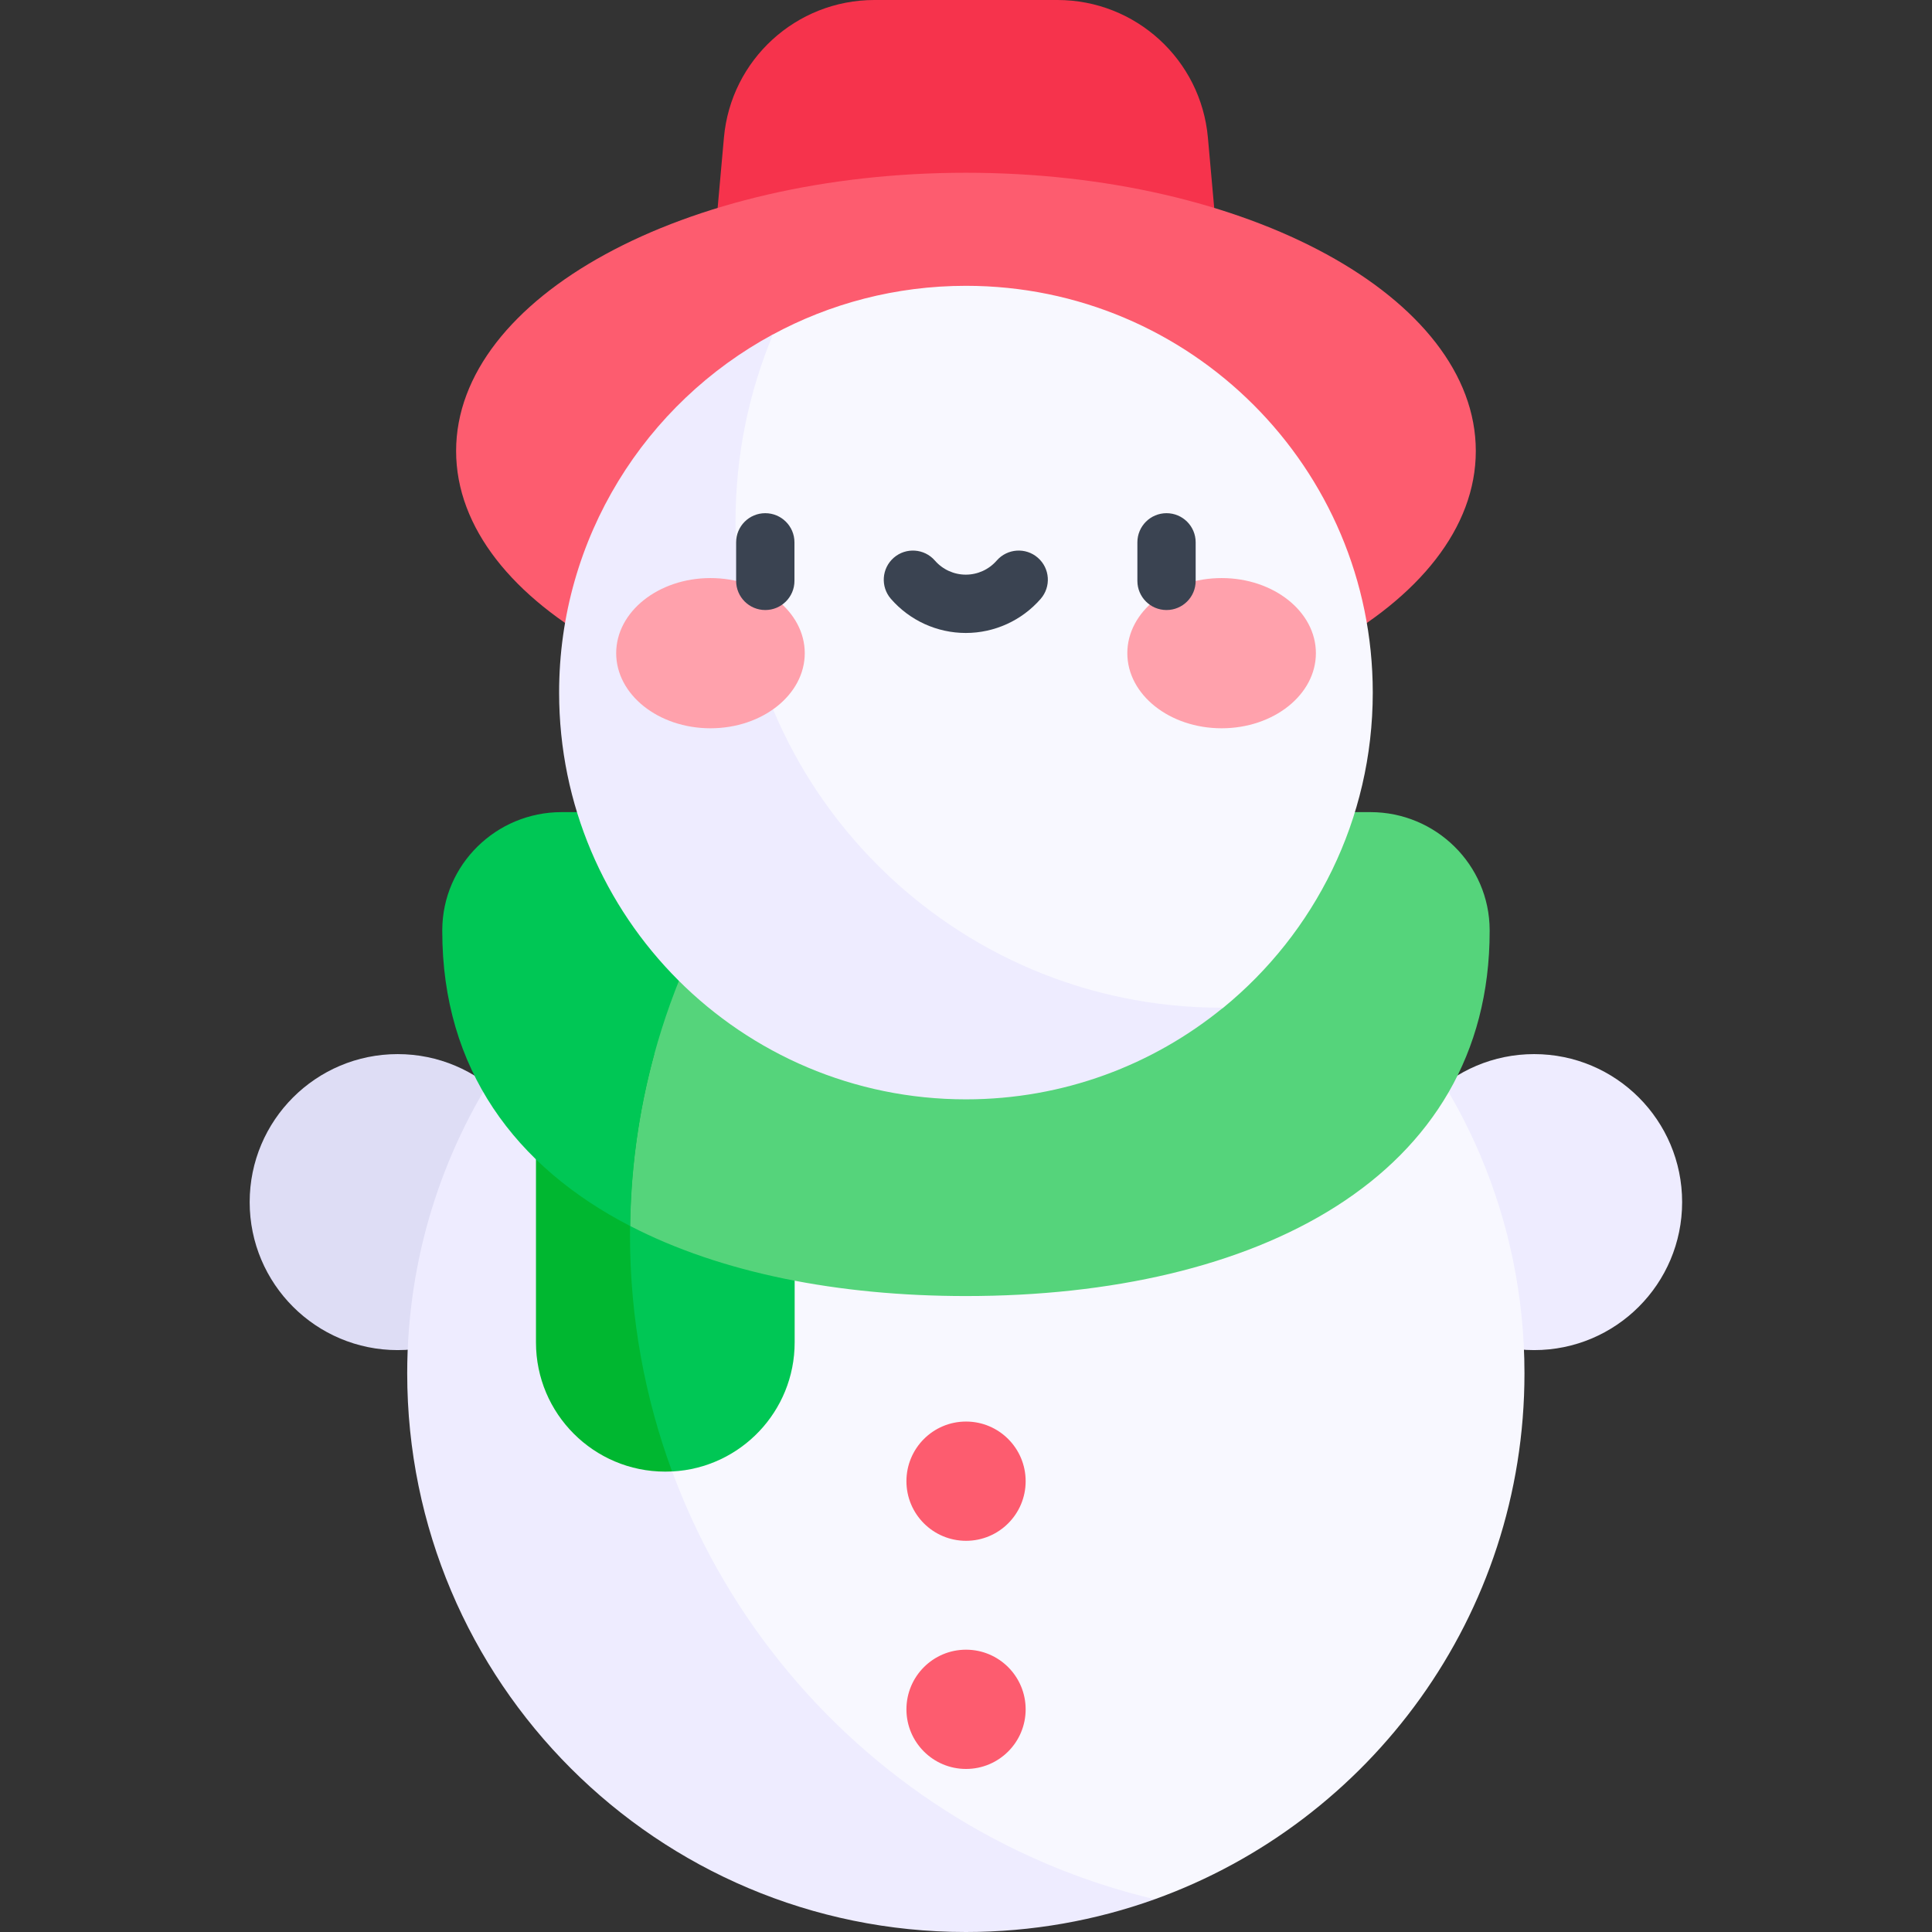 <svg width="48" height="48" viewBox="0 0 48 48" fill="none" xmlns="http://www.w3.org/2000/svg">
<rect x="0" y="0" width="48" height="48" fill="#333333" stroke="none"/>
<g clip-path="url(#clip0_12548_83668)">
<path d="M30.598 9.98H17.398L17.986 3.418C18.159 1.483 19.781 0 21.724 0H26.272C28.215 0 29.837 1.483 30.01 3.418L30.598 9.98Z" fill="#F6334C"/>
<path d="M23.999 18.118C30.995 18.118 36.666 15.023 36.666 11.205C36.666 7.387 30.995 4.292 23.999 4.292C17.003 4.292 11.332 7.387 11.332 11.205C11.332 15.023 17.003 18.118 23.999 18.118Z" fill="#FD5C6F"/>
<path d="M38.115 33.543C40.146 33.543 41.792 31.897 41.792 29.866C41.792 27.835 40.146 26.189 38.115 26.189C36.084 26.189 34.438 27.835 34.438 29.866C34.438 31.897 36.084 33.543 38.115 33.543Z" fill="#EEECFF"/>
<path d="M9.88 33.543C11.911 33.543 13.558 31.897 13.558 29.866C13.558 27.835 11.911 26.189 9.88 26.189C7.85 26.189 6.203 27.835 6.203 29.866C6.203 31.897 7.85 33.543 9.88 33.543Z" fill="#DEDDF5"/>
<path d="M23.995 20.24C31.661 20.24 37.875 26.454 37.875 34.12C37.875 40.139 34.044 45.263 28.688 47.187L24.456 47.787L13.316 39.408L14.412 25.824L23.995 20.24Z" fill="#F8F8FF"/>
<path d="M15.654 30.68C15.654 27.26 16.667 24.077 18.408 21.413C13.526 23.564 10.117 28.444 10.117 34.12C10.117 41.786 16.331 48 23.997 48C25.644 48 27.223 47.713 28.689 47.187C21.215 45.414 15.654 38.697 15.654 30.68Z" fill="#EEECFF"/>
<path d="M16.26 26.189H19.743V33.352C19.743 35.067 18.397 36.469 16.704 36.558L15.013 35.603L14.418 27.494L16.26 26.189Z" fill="#00C755"/>
<path d="M15.66 30.461C17.918 31.628 20.827 32.2 24.001 32.2C31.186 32.2 37.01 29.272 37.01 23.136C37.01 23.126 37.01 23.115 37.01 23.105C37.005 21.482 35.671 20.177 34.048 20.177H18.664L16.166 21.221L13.895 27.201L15.66 30.461Z" fill="#55D47B"/>
<path d="M15.652 30.68C15.652 29.125 15.862 27.619 16.254 26.189H13.316V33.352C13.316 35.125 14.754 36.562 16.527 36.562C16.584 36.562 16.642 36.561 16.698 36.558C16.022 34.726 15.652 32.746 15.652 30.68Z" fill="#00B730"/>
<path d="M19.296 20.177H13.951C12.328 20.177 10.994 21.482 10.988 23.105C10.988 23.115 10.988 23.126 10.988 23.136C10.988 26.561 12.804 28.986 15.657 30.461C15.706 26.579 17.058 23.012 19.296 20.177Z" fill="#00C755"/>
<path d="M19.183 8.32C20.615 7.542 22.256 7.101 24 7.101C29.582 7.101 34.106 11.625 34.106 17.207C34.106 20.364 32.659 23.183 30.392 25.036L27.621 26.348L18.776 24.065L16.703 10.713L19.183 8.32Z" fill="#F8F8FF"/>
<path d="M30.346 25.036C23.679 25.036 18.274 19.631 18.274 12.963C18.274 11.313 18.606 9.74 19.205 8.307C16.041 10.014 13.891 13.359 13.891 17.207C13.891 22.788 18.415 27.313 23.997 27.313C26.422 27.313 28.647 26.459 30.389 25.035C30.375 25.035 30.36 25.036 30.346 25.036Z" fill="#EEECFF"/>
<path d="M17.651 18.094C18.945 18.094 19.994 17.258 19.994 16.228C19.994 15.198 18.945 14.362 17.651 14.362C16.358 14.362 15.309 15.198 15.309 16.228C15.309 17.258 16.358 18.094 17.651 18.094Z" fill="#FFA1AC"/>
<path d="M30.351 18.094C31.645 18.094 32.693 17.258 32.693 16.228C32.693 15.198 31.645 14.362 30.351 14.362C29.057 14.362 28.008 15.198 28.008 16.228C28.008 17.258 29.057 18.094 30.351 18.094Z" fill="#FFA1AC"/>
<path d="M19.013 15.156C18.613 15.156 18.289 14.832 18.289 14.432V13.474C18.289 13.074 18.613 12.75 19.013 12.75C19.413 12.75 19.738 13.074 19.738 13.474V14.432C19.738 14.832 19.413 15.156 19.013 15.156Z" fill="#3A4351"/>
<path d="M28.982 15.156C28.582 15.156 28.258 14.832 28.258 14.432V13.474C28.258 13.074 28.582 12.75 28.982 12.75C29.382 12.75 29.706 13.074 29.706 13.474V14.432C29.706 14.832 29.382 15.156 28.982 15.156Z" fill="#3A4351"/>
<path d="M23.995 15.726C23.282 15.726 22.604 15.417 22.135 14.879C21.872 14.577 21.904 14.12 22.205 13.857C22.507 13.594 22.965 13.626 23.227 13.927C23.421 14.15 23.701 14.277 23.995 14.277C24.289 14.277 24.569 14.15 24.763 13.927C25.026 13.626 25.484 13.594 25.785 13.857C26.087 14.12 26.118 14.577 25.855 14.879C25.386 15.417 24.708 15.726 23.995 15.726Z" fill="#3A4351"/>
<path d="M24.001 38.281C24.819 38.281 25.482 37.618 25.482 36.8C25.482 35.981 24.819 35.318 24.001 35.318C23.183 35.318 22.52 35.981 22.52 36.8C22.52 37.618 23.183 38.281 24.001 38.281Z" fill="#FD5C6F"/>
<path d="M24.001 43.949C24.819 43.949 25.482 43.286 25.482 42.468C25.482 41.65 24.819 40.986 24.001 40.986C23.183 40.986 22.52 41.65 22.52 42.468C22.52 43.286 23.183 43.949 24.001 43.949Z" fill="#FD5C6F"/>
</g>
<defs>
<clipPath id="clip0_12548_83668">
<rect width="48" height="48" fill="white"/>
</clipPath>
</defs>
</svg>

